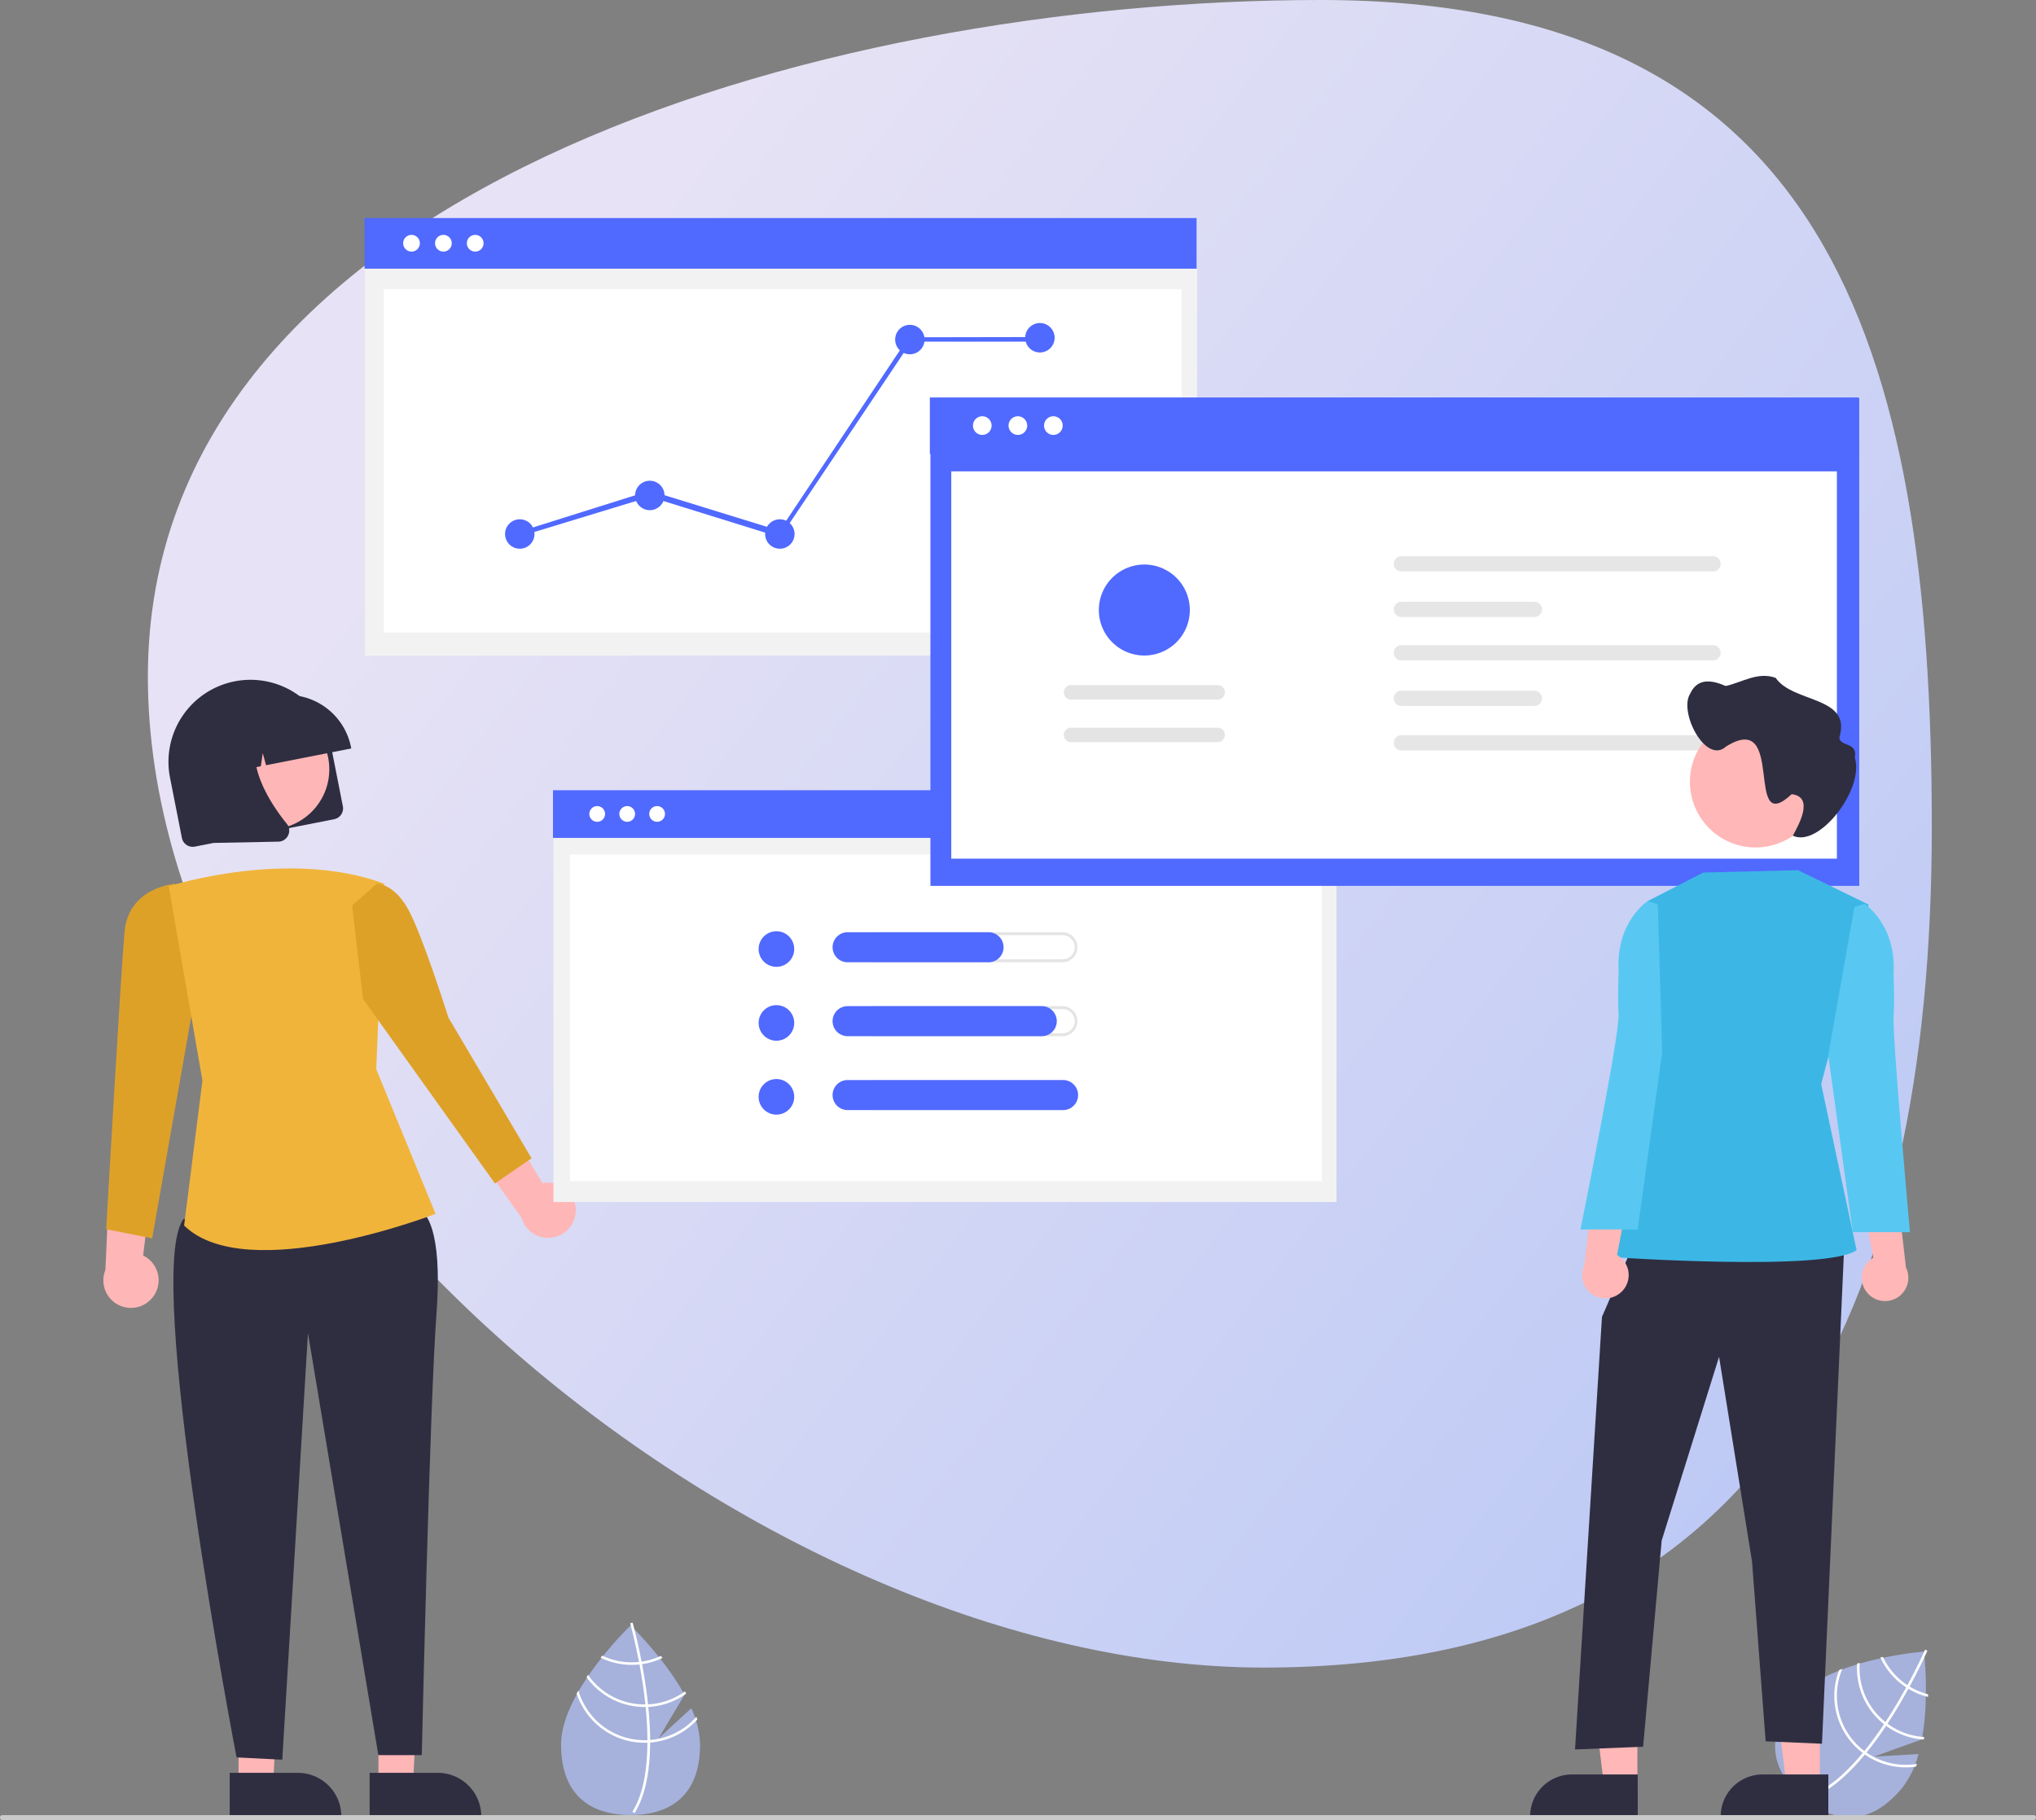 <svg xmlns="http://www.w3.org/2000/svg" xmlns:xlink="http://www.w3.org/1999/xlink" width="542.026" height="484.587" viewBox="0 0 542.026 484.587">
  <rect x="0" y="0" width="542.026" height="484.587" fill="#808080" stroke="none"/>
  <defs>
    <linearGradient id="linear-gradient" x1="0.174" y1="0.279" x2="0.962" y2="0.851" gradientUnits="objectBoundingBox">
      <stop offset="0" stop-color="#f0ebff"/>
      <stop offset="1" stop-color="#c2d0ff"/>
    </linearGradient>
  </defs>
  <g id="Group_203" data-name="Group 203" transform="translate(-2897.633 -3141.021)">
    <path id="Path_782" data-name="Path 782" d="M326.378,1.063C460.544,1.063,489.1,92.211,489.1,221.237S445.407,445.05,311.241,445.05,14.179,310.231,14.179,181.205,192.212,1.063,326.378,1.063Z" transform="translate(2922.821 3139.958)" opacity="0.92" fill="url(#linear-gradient)"/>
    <g id="undraw_organize-resume_ihw6" transform="translate(2888.784 3199.076)">
      <path id="Path_783" data-name="Path 783" d="M441.922,716.2l-8.709,8.018,6.921-11.613c-5.453-9.888-14.371-18.434-14.371-18.434s-18.5,17.726-18.5,31.66,8.283,18.8,18.5,18.8,18.5-4.865,18.5-18.8a24.443,24.443,0,0,0-2.343-9.63Z" transform="translate(-249.041 -319.437)" fill="#a6b2dc"/>
      <path id="Path_784" data-name="Path 784" d="M440.4,724.254v.687c-.041,7.983-1.387,14.212-4.029,18.6-.037.065-.078.126-.116.19l-.3-.18-.282-.177c2.931-4.736,3.968-11.431,4.005-18.395,0-.224.007-.452,0-.68-.01-2.948-.19-5.93-.479-8.827-.02-.224-.044-.452-.068-.68-.4-3.822-.979-7.473-1.571-10.646-.041-.224-.085-.449-.129-.67-1.023-5.365-2.067-9.252-2.305-10.112-.027-.105-.044-.163-.048-.177l.323-.092,0,0,.326-.092c0,.014.061.207.156.568.364,1.346,1.309,5,2.237,9.823.041.218.085.442.126.666.483,2.574.955,5.45,1.329,8.47q.143,1.137.255,2.244c.027.228.051.456.071.68Q440.38,720.148,440.4,724.254Z" transform="translate(-258.464 -319.041)" fill="#fff"/>
      <path id="Path_785" data-name="Path 785" d="M434.09,707.894c-.228.031-.459.061-.694.085a18.7,18.7,0,0,1-1.918.1,18.247,18.247,0,0,1-7.888-1.782l-.432.544a18.921,18.921,0,0,0,8.32,1.918,19.381,19.381,0,0,0,2.047-.109c.231-.024.462-.054.69-.088a18.764,18.764,0,0,0,5.423-1.642q-.219-.28-.428-.551a18.179,18.179,0,0,1-5.12,1.526Z" transform="translate(-254.425 -323.544)" fill="#fff"/>
      <path id="Path_786" data-name="Path 786" d="M433.884,721.906q-.352.02-.7.02c-.071,0-.146,0-.218,0a18.343,18.343,0,0,1-15.056-7.865c-.136.2-.272.4-.4.605a19.024,19.024,0,0,0,15.46,7.939c.1,0,.19,0,.286,0,.238,0,.473-.01.707-.02a18.925,18.925,0,0,0,10.081-3.536c-.109-.2-.218-.4-.33-.6A18.217,18.217,0,0,1,433.884,721.906Z" transform="translate(-252.509 -326.176)" fill="#fff"/>
      <path id="Path_787" data-name="Path 787" d="M433.1,733.515c-.238.02-.476.034-.714.044-.255.01-.51.017-.765.017a18.393,18.393,0,0,1-17.633-13.233c-.153.275-.306.547-.452.823a19.066,19.066,0,0,0,18.085,13.09c.255,0,.51,0,.762-.017s.479-.02.717-.037a19.01,19.01,0,0,0,12.546-6.123c-.071-.252-.153-.5-.235-.752A18.333,18.333,0,0,1,433.1,733.515Z" transform="translate(-251.165 -328.302)" fill="#fff"/>
      <path id="Path_788" data-name="Path 788" d="M934.168,731.96l-11.818.682,12.714-4.6c2.05-11.1.569-23.367.569-23.367s-25.546,1.984-34.377,12.761-5.508,19.791,2.4,26.267,17.394,7.964,26.226-2.814A24.445,24.445,0,0,0,934.168,731.96Z" transform="translate(-414.581 -322.997)" fill="#a6b2dc"/>
      <path id="Path_789" data-name="Path 789" d="M924.733,731.291l-.435.531c-5.092,6.149-10.081,10.114-14.9,11.832-.07.026-.14.048-.21.074l-.115-.327-.106-.316c5.269-1.806,10.314-6.327,14.757-11.689.145-.172.292-.345.434-.524,1.86-2.287,3.611-4.707,5.224-7.131.126-.186.252-.378.378-.569,2.112-3.21,3.98-6.4,5.533-9.23.111-.2.219-.4.325-.6,2.609-4.8,4.265-8.466,4.626-9.282.046-.1.069-.154.075-.167l.308.134h0l.311.136c-.006.013-.084.2-.239.538-.572,1.272-2.158,4.7-4.5,9.016-.106.194-.214.4-.325.6-1.258,2.3-2.716,4.821-4.34,7.394q-.611.97-1.225,1.9c-.124.193-.249.385-.376.571Q927.323,728.1,924.733,731.291Z" transform="translate(-418.972 -322.73)" fill="#fff"/>
      <path id="Path_790" data-name="Path 790" d="M946.166,714.706c-.2-.121-.394-.244-.59-.374a18.812,18.812,0,0,1-1.546-1.139,18.249,18.249,0,0,1-4.972-6.378l-.679.147a18.921,18.921,0,0,0,5.22,6.757,19.419,19.419,0,0,0,1.652,1.213c.194.128.392.251.59.369a18.761,18.761,0,0,0,5.236,2.167q.008-.356.018-.7a18.175,18.175,0,0,1-4.928-2.065Z" transform="translate(-428.936 -323.72)" fill="#fff"/>
      <path id="Path_791" data-name="Path 791" d="M937.087,725.4q-.285-.207-.557-.43c-.057-.043-.115-.09-.171-.135a18.343,18.343,0,0,1-6.661-15.626c-.232.069-.465.138-.7.212a19.024,19.024,0,0,0,6.926,15.94c.074.06.147.121.223.178.186.148.372.292.56.432a18.924,18.924,0,0,0,10.039,3.655c.043-.224.086-.448.126-.675A18.218,18.218,0,0,1,937.087,725.4Z" transform="translate(-425.746 -324.533)" fill="#fff"/>
      <path id="Path_792" data-name="Path 792" d="M928.416,733.9c-.2-.135-.39-.275-.58-.418s-.405-.31-.6-.472a18.393,18.393,0,0,1-5.251-21.412c-.293.116-.584.23-.871.35a19.066,19.066,0,0,0,5.691,21.588c.2.162.4.321.6.47s.384.288.579.426a19.009,19.009,0,0,0,13.586,3.216c.1-.24.2-.484.295-.73A18.333,18.333,0,0,1,928.416,733.9Z" transform="translate(-422.655 -325.341)" fill="#fff"/>
      <path id="Path_793" data-name="Path 793" d="M165.739,612.239h9.215l1.71-35.735-10.927.192Z" transform="translate(-56.137 -195.268)" fill="#ffb6b6"/>
      <path id="Path_794" data-name="Path 794" d="M330.185,753.492h18.148A11.566,11.566,0,0,1,359.9,765.056v.376H330.186Z" transform="translate(-222.934 -339.53)" fill="#2f2e41"/>
      <path id="Path_798" data-name="Path 798" d="M236.311,542.887a7.306,7.306,0,0,0-2.72-10.867l3.053-25.782-12.058,6.051-1.051,23.555a7.345,7.345,0,0,0,12.776,7.043Z" transform="translate(-186.628 -255.783)" fill="#ffb6b6"/>
      <path id="Path_795" data-name="Path 795" d="M109.406,612.239h9.215l1.826-35.735L109.4,576.7Z" transform="translate(-37.056 -195.268)" fill="#ffb6b6"/>
      <path id="Path_796" data-name="Path 796" d="M273.852,753.492H292a11.566,11.566,0,0,1,11.565,11.564v.376H273.853Z" transform="translate(-203.853 -339.53)" fill="#2f2e41"/>
      <path id="Path_797" data-name="Path 797" d="M398.774,511.635a7.306,7.306,0,0,0-8.83-6.894l-13.455-22.2-5.783,12.189,13.663,19.216a7.345,7.345,0,0,0,14.4-2.308Z" transform="translate(-236.659 -247.755)" fill="#ffb6b6"/>
      <path id="Path_802" data-name="Path 802" d="M241.965,398.625l.454-3.094s-12.365.915-13.411,12.829-4.87,79.143-4.87,79.143l12.231,2.435,12.167-69Z" transform="translate(-187.014 -218.285)" fill="#dea128"/>
      <path id="Path_799" data-name="Path 799" d="M311.181,522.164l6.526,3.866s5.3,3.375,3.519,26.852-3.914,117.536-3.914,117.536H305.745L287.011,558.059l-6.836,113.576L268,671.026s-24.877-129.306-14.113-143.34Z" transform="translate(-196.176 -261.177)" fill="#2f2e41"/>
      <path id="Path_800" data-name="Path 800" d="M249.316,394.1s31.734-10.2,57.338-.69l-2.1,49.387,15.793,38.524s-50.209,19.476-66.942,3.108l4.88-38.589Z" transform="translate(-195.543 -216.192)" fill="#f1b43b"/>
      <path id="Path_801" data-name="Path 801" d="M323.121,401.284l6.65-5.8s4.436-.053,8.253,6.772,10.733,28.854,10.733,28.854l22.141,37.5-9.74,6.7L326.043,426.2Z" transform="translate(-220.541 -218.269)" fill="#dea128"/>
      <path id="Path_803" data-name="Path 803" d="M293.327,350.555l-37.1,7.3a2.937,2.937,0,0,1-3.445-2.311l-3.149-15.99a21.838,21.838,0,1,1,42.853-8.438l3.149,15.99A2.937,2.937,0,0,1,293.327,350.555Z" transform="translate(-195.511 -190.499)" fill="#2f2e41"/>
      <circle id="Ellipse_62" data-name="Ellipse 62" cx="16.011" cy="16.011" r="16.011" transform="translate(64.494 130.749)" fill="#ffb6b6"/>
      <path id="Path_804" data-name="Path 804" d="M303.593,333.753l-22.684,4.467-.874-3.211-.522,3.486-3.493.688-1.732-6.364-1.034,6.909-6.758,1.331-.063-.32a17.294,17.294,0,0,1,13.612-20.287l3.2-.63a17.294,17.294,0,0,1,20.287,13.612Z" transform="translate(-201.23 -192.531)" fill="#2f2e41"/>
      <path id="Path_805" data-name="Path 805" d="M282.4,362.791a3,3,0,0,1-.518.055l-17.187.34-5.406-27.451,18.284-3.6-.349.617c-4.852,8.586,2.239,19.562,6.9,25.34a2.89,2.89,0,0,1,.367,3.055A2.921,2.921,0,0,1,282.4,362.791Z" transform="translate(-198.922 -196.812)" fill="#2f2e41"/>
      <rect id="Rectangle_246" data-name="Rectangle 246" width="221.519" height="116.314" transform="translate(106.036 0.18)" fill="#f2f2f2"/>
      <rect id="Rectangle_264" data-name="Rectangle 264" width="221.519" height="13.484" transform="translate(105.901)" fill="#5069ff"/>
      <rect id="Rectangle_247" data-name="Rectangle 247" width="212.364" height="91.411" transform="translate(111.046 18.951)" fill="#fff"/>
      <circle id="Ellipse_194" data-name="Ellipse 194" cx="2.231" cy="2.231" r="2.231" transform="translate(124.662 4.477)" fill="#fff"/>
      <circle id="Ellipse_195" data-name="Ellipse 195" cx="2.231" cy="2.231" r="2.231" transform="translate(133.128 4.477)" fill="#fff"/>
      <circle id="Ellipse_246" data-name="Ellipse 246" cx="2.231" cy="2.231" r="2.231" transform="translate(116.173 4.477)" fill="#fff"/>
      <circle id="Ellipse_63" data-name="Ellipse 63" cx="3.919" cy="3.919" r="3.919" transform="translate(143.306 80.203)" fill="#5069ff"/>
      <circle id="Ellipse_64" data-name="Ellipse 64" cx="3.919" cy="3.919" r="3.919" transform="translate(177.923 69.94)" fill="#5069ff"/>
      <circle id="Ellipse_65" data-name="Ellipse 65" cx="3.919" cy="3.919" r="3.919" transform="translate(212.541 80.203)" fill="#5069ff"/>
      <circle id="Ellipse_66" data-name="Ellipse 66" cx="3.919" cy="3.919" r="3.919" transform="translate(247.158 28.433)" fill="#5069ff"/>
      <circle id="Ellipse_67" data-name="Ellipse 67" cx="3.919" cy="3.919" r="3.919" transform="translate(281.775 27.951)" fill="#5069ff"/>
      <path id="Path_806" data-name="Path 806" d="M291.749,101.229l-34.7-10.781-34.225,10.426-.784-1.045L257.05,88.816l34.535,10.657L325.9,48.031l.138-.056,34.617-.061.488,1.212-34.48.005Z" transform="translate(-75.208 -16.229)" fill="#5069ff"/>
      <rect id="Rectangle_246-2" data-name="Rectangle 246" width="208.463" height="109.459" transform="translate(156.193 152.513)" fill="#f2f2f2"/>
      <rect id="Rectangle_264-2" data-name="Rectangle 264" width="208.463" height="12.689" transform="translate(156.066 152.344)" fill="#5069ff"/>
      <rect id="Rectangle_247-2" data-name="Rectangle 247" width="200.166" height="86.952" transform="translate(160.588 169.445)" fill="#fff"/>
      <circle id="Ellipse_194-2" data-name="Ellipse 194" cx="2.099" cy="2.099" r="2.099" transform="translate(173.721 156.557)" fill="#fff"/>
      <circle id="Ellipse_195-2" data-name="Ellipse 195" cx="2.099" cy="2.099" r="2.099" transform="translate(181.688 156.557)" fill="#fff"/>
      <circle id="Ellipse_246-2" data-name="Ellipse 246" cx="2.099" cy="2.099" r="2.099" transform="translate(165.732 156.557)" fill="#fff"/>
      <rect id="Rectangle_246-3" data-name="Rectangle 246" width="247.274" height="129.837" transform="translate(256.546 47.97)" fill="#5069ff"/>
      <rect id="Rectangle_264-3" data-name="Rectangle 264" width="247.274" height="15.052" transform="translate(256.395 47.769)" fill="#5069ff"/>
      <rect id="Rectangle_247-3" data-name="Rectangle 247" width="235.774" height="103.116" transform="translate(262.097 67.444)" fill="#fff"/>
      <circle id="Ellipse_194-3" data-name="Ellipse 194" cx="2.49" cy="2.49" r="2.49" transform="translate(277.337 52.766)" fill="#fff"/>
      <circle id="Ellipse_195-3" data-name="Ellipse 195" cx="2.49" cy="2.49" r="2.49" transform="translate(286.788 52.766)" fill="#fff"/>
      <circle id="Ellipse_246-3" data-name="Ellipse 246" cx="2.49" cy="2.49" r="2.49" transform="translate(267.861 52.766)" fill="#fff"/>
      <path id="Path_807" data-name="Path 807" d="M744.25,263.656a2.039,2.039,0,0,0,0,4.043h83.49a2.039,2.039,0,0,0,0-4.043Z" transform="translate(-362.582 -173.618)" fill="#e6e6e6"/>
      <path id="Path_808" data-name="Path 808" d="M744.25,335.752a2.039,2.039,0,0,0,0,4.043h83.49a2.039,2.039,0,0,0,0-4.043Z" transform="translate(-362.582 -198.037)" fill="#e6e6e6"/>
      <path id="Path_809" data-name="Path 809" d="M744.25,282a2.039,2.039,0,0,0,0,4.043h35.926a2.039,2.039,0,0,0,0-4.043Z" transform="translate(-362.582 -179.83)" fill="#e6e6e6"/>
      <path id="Path_810" data-name="Path 810" d="M744.25,299.479a2.039,2.039,0,0,0,0,4.043h83.49a2.039,2.039,0,0,0,0-4.043Z" transform="translate(-362.582 -185.751)" fill="#e6e6e6"/>
      <path id="Path_811" data-name="Path 811" d="M744.25,317.82a2.039,2.039,0,0,0,0,4.043h35.926a2.039,2.039,0,0,0,0-4.043Z" transform="translate(-362.582 -191.963)" fill="#e6e6e6"/>
      <path id="Path_812" data-name="Path 812" d="M650.6,336.545a1.924,1.924,0,1,0,0-3.848H611.567a1.924,1.924,0,1,0,0,3.848Z" transform="translate(-317.589 -197.002)" fill="#e4e4e4"/>
      <path id="Path_813" data-name="Path 813" d="M650.6,319.4a1.924,1.924,0,1,0,0-3.848H611.567a1.924,1.924,0,1,0,0,3.848Z" transform="translate(-317.589 -191.196)" fill="#e4e4e4"/>
      <path id="Path_814" data-name="Path 814" d="M635.861,267.005a12.111,12.111,0,1,1-12.111,12.111h0a12.125,12.125,0,0,1,12.111-12.111Z" transform="translate(-322.367 -174.752)" fill="#5069ff"/>
      <circle id="Ellipse_68" data-name="Ellipse 68" cx="4.739" cy="4.739" r="4.739" transform="translate(210.81 189.883)" fill="#5069ff"/>
      <path id="Path_815" data-name="Path 815" d="M581.509,415.828a3.214,3.214,0,1,1,0,6.427H531.672a3.214,3.214,0,0,1,0-6.427h49.837m0-.787H531.672a4,4,0,0,0,0,8h49.837a4,4,0,1,0,0-8Z" transform="translate(-289.824 -224.893)" fill="#e4e4e4"/>
      <path id="Path_816" data-name="Path 816" d="M558.083,423.042H520.566a4,4,0,0,1,0-8h37.517a4,4,0,0,1,0,8Z" transform="translate(-286.063 -224.893)" fill="#5069ff"/>
      <circle id="Ellipse_69" data-name="Ellipse 69" cx="4.739" cy="4.739" r="4.739" transform="translate(210.81 209.56)" fill="#5069ff"/>
      <path id="Path_817" data-name="Path 817" d="M581.509,445.583a3.214,3.214,0,1,1,0,6.427H531.672a3.214,3.214,0,0,1,0-6.427h49.837m0-.787H531.672a4,4,0,1,0,0,8h49.837a4,4,0,1,0,0-8Z" transform="translate(-289.824 -234.972)" fill="#e4e4e4"/>
      <path id="Path_818" data-name="Path 818" d="M572.25,452.8H520.566a4,4,0,0,1,0-8H572.25a4,4,0,1,1,0,8Z" transform="translate(-286.063 -234.971)" fill="#5069ff"/>
      <circle id="Ellipse_70" data-name="Ellipse 70" cx="4.739" cy="4.739" r="4.739" transform="translate(210.81 229.237)" fill="#5069ff"/>
      <path id="Path_819" data-name="Path 819" d="M581.509,475.338a3.214,3.214,0,1,1,0,6.427H531.672a3.214,3.214,0,0,1,0-6.427h49.837m0-.787H531.672a4,4,0,0,0,0,8h49.837a4,4,0,1,0,0-8Z" transform="translate(-289.824 -245.05)" fill="#e4e4e4"/>
      <path id="Path_820" data-name="Path 820" d="M577.924,482.553H520.565a4,4,0,0,1,0-8h57.359a4,4,0,0,1,0,8Z" transform="translate(-286.063 -245.05)" fill="#5069ff"/>
      <path id="Path_822" data-name="Path 822" d="M739.288,613.466H730.4l-4.228-34.279H739.29Z" transform="translate(-245.963 -196.177)" fill="#ffb7b7"/>
      <path id="Path_823" data-name="Path 823" d="M902.756,765.652H874.1v-.362a11.154,11.154,0,0,1,11.153-11.153h17.5Z" transform="translate(-407.164 -339.748)" fill="#2f2e41"/>
      <path id="Path_824" data-name="Path 824" d="M665.844,613.466h-8.887l-4.228-34.279h13.117Z" transform="translate(-221.086 -196.177)" fill="#ffb7b7"/>
      <path id="Path_825" data-name="Path 825" d="M826.023,765.652H797.367v-.362a11.154,11.154,0,0,1,11.153-11.153h17.5Z" transform="translate(-381.173 -339.748)" fill="#2f2e41"/>
      <path id="Path_826" data-name="Path 826" d="M663.329,412.093l-8.7,20.04-7.176,115.185,18.123-.725,4.949-54.909L685.8,442.778l8.778,54.523,3.624,47.842,14.995.649,5.976-133.7Z" transform="translate(-219.3 -139.58)" fill="#2f2e41"/>
      <path id="Path_827" data-name="Path 827" d="M879.575,390.057l-25.212.631-14.8,7.6-.812,56.061-9.232,38.706s57.68,3.97,65.654-1.829l-9.424-44.218,12.639-47.787Z" transform="translate(-392.063 -216.431)" fill="#3cb7e5"/>
      <path id="Path_829" data-name="Path 829" d="M931.81,544.393a6.157,6.157,0,0,1,1.644-9.3L929.361,513.6l10.5,4.374,2.277,19.741a6.191,6.191,0,0,1-10.324,6.677Z" transform="translate(-425.881 -258.277)" fill="#ffb7b7"/>
      <path id="Path_830" data-name="Path 830" d="M924.36,404.474l2.693-.876s8.543,5.483,7.73,18.738c0,0,.32,6.859.014,11.424-.351,5.236,4.349,57.266,4.349,57.266H923.924L917.4,443.908Z" transform="translate(-421.83 -221.017)" fill="#58c8f2"/>
      <path id="Path_831" data-name="Path 831" d="M896.669,345.538a17.477,17.477,0,1,1-17.477-17.477h0a17.434,17.434,0,0,1,17.477,17.39Q896.669,345.494,896.669,345.538Z" transform="translate(-402.969 -195.432)" fill="#ffb7b7"/>
      <path id="Path_832" data-name="Path 832" d="M861.419,316.564c2.047-4.4,6.009-3.532,9.475-2.04,4.388-.973,8.561-3.887,13.289-2.164,4.657,6.774,20.293,4.781,16.966,15.808,0,2.642,4.972,1.1,4.1,5.432,2.636,8.328-9.516,24.1-16.492,20.78,1.725-3.162,5.666-10.344-.311-11.056-12.859,11.965-1.327-22.784-17.484-12.678C865.615,335.541,858.291,321.461,861.419,316.564Z" transform="translate(-402.614 -189.933)" fill="#2f2e41"/>
      <path id="Path_833" data-name="Path 833" d="M709.4,771.823H168.627a.662.662,0,0,1,0-1.323H709.4a.662.662,0,0,1,0,1.323Z" transform="translate(-159.15 -345.291)" fill="#cacaca"/>
      <path id="Path_821" data-name="Path 821" d="M829.257,543.3a6.157,6.157,0,0,0-1.644-9.3l4.092-21.495-10.5,4.374-2.277,19.741a6.191,6.191,0,0,0,10.324,6.677Z" transform="translate(-388.263 -257.905)" fill="#ffb7b7"/>
      <path id="Path_828" data-name="Path 828" d="M838.234,403.377l-2.693-.876s-8.543,5.483-7.73,18.738c0,0-.32,6.859-.015,11.424.351,5.236-10.148,57.266-10.148,57.266H832.87l6.524-47.118Z" transform="translate(-388.043 -220.646)" fill="#58c8f2"/>
    </g>
  </g>
</svg>
